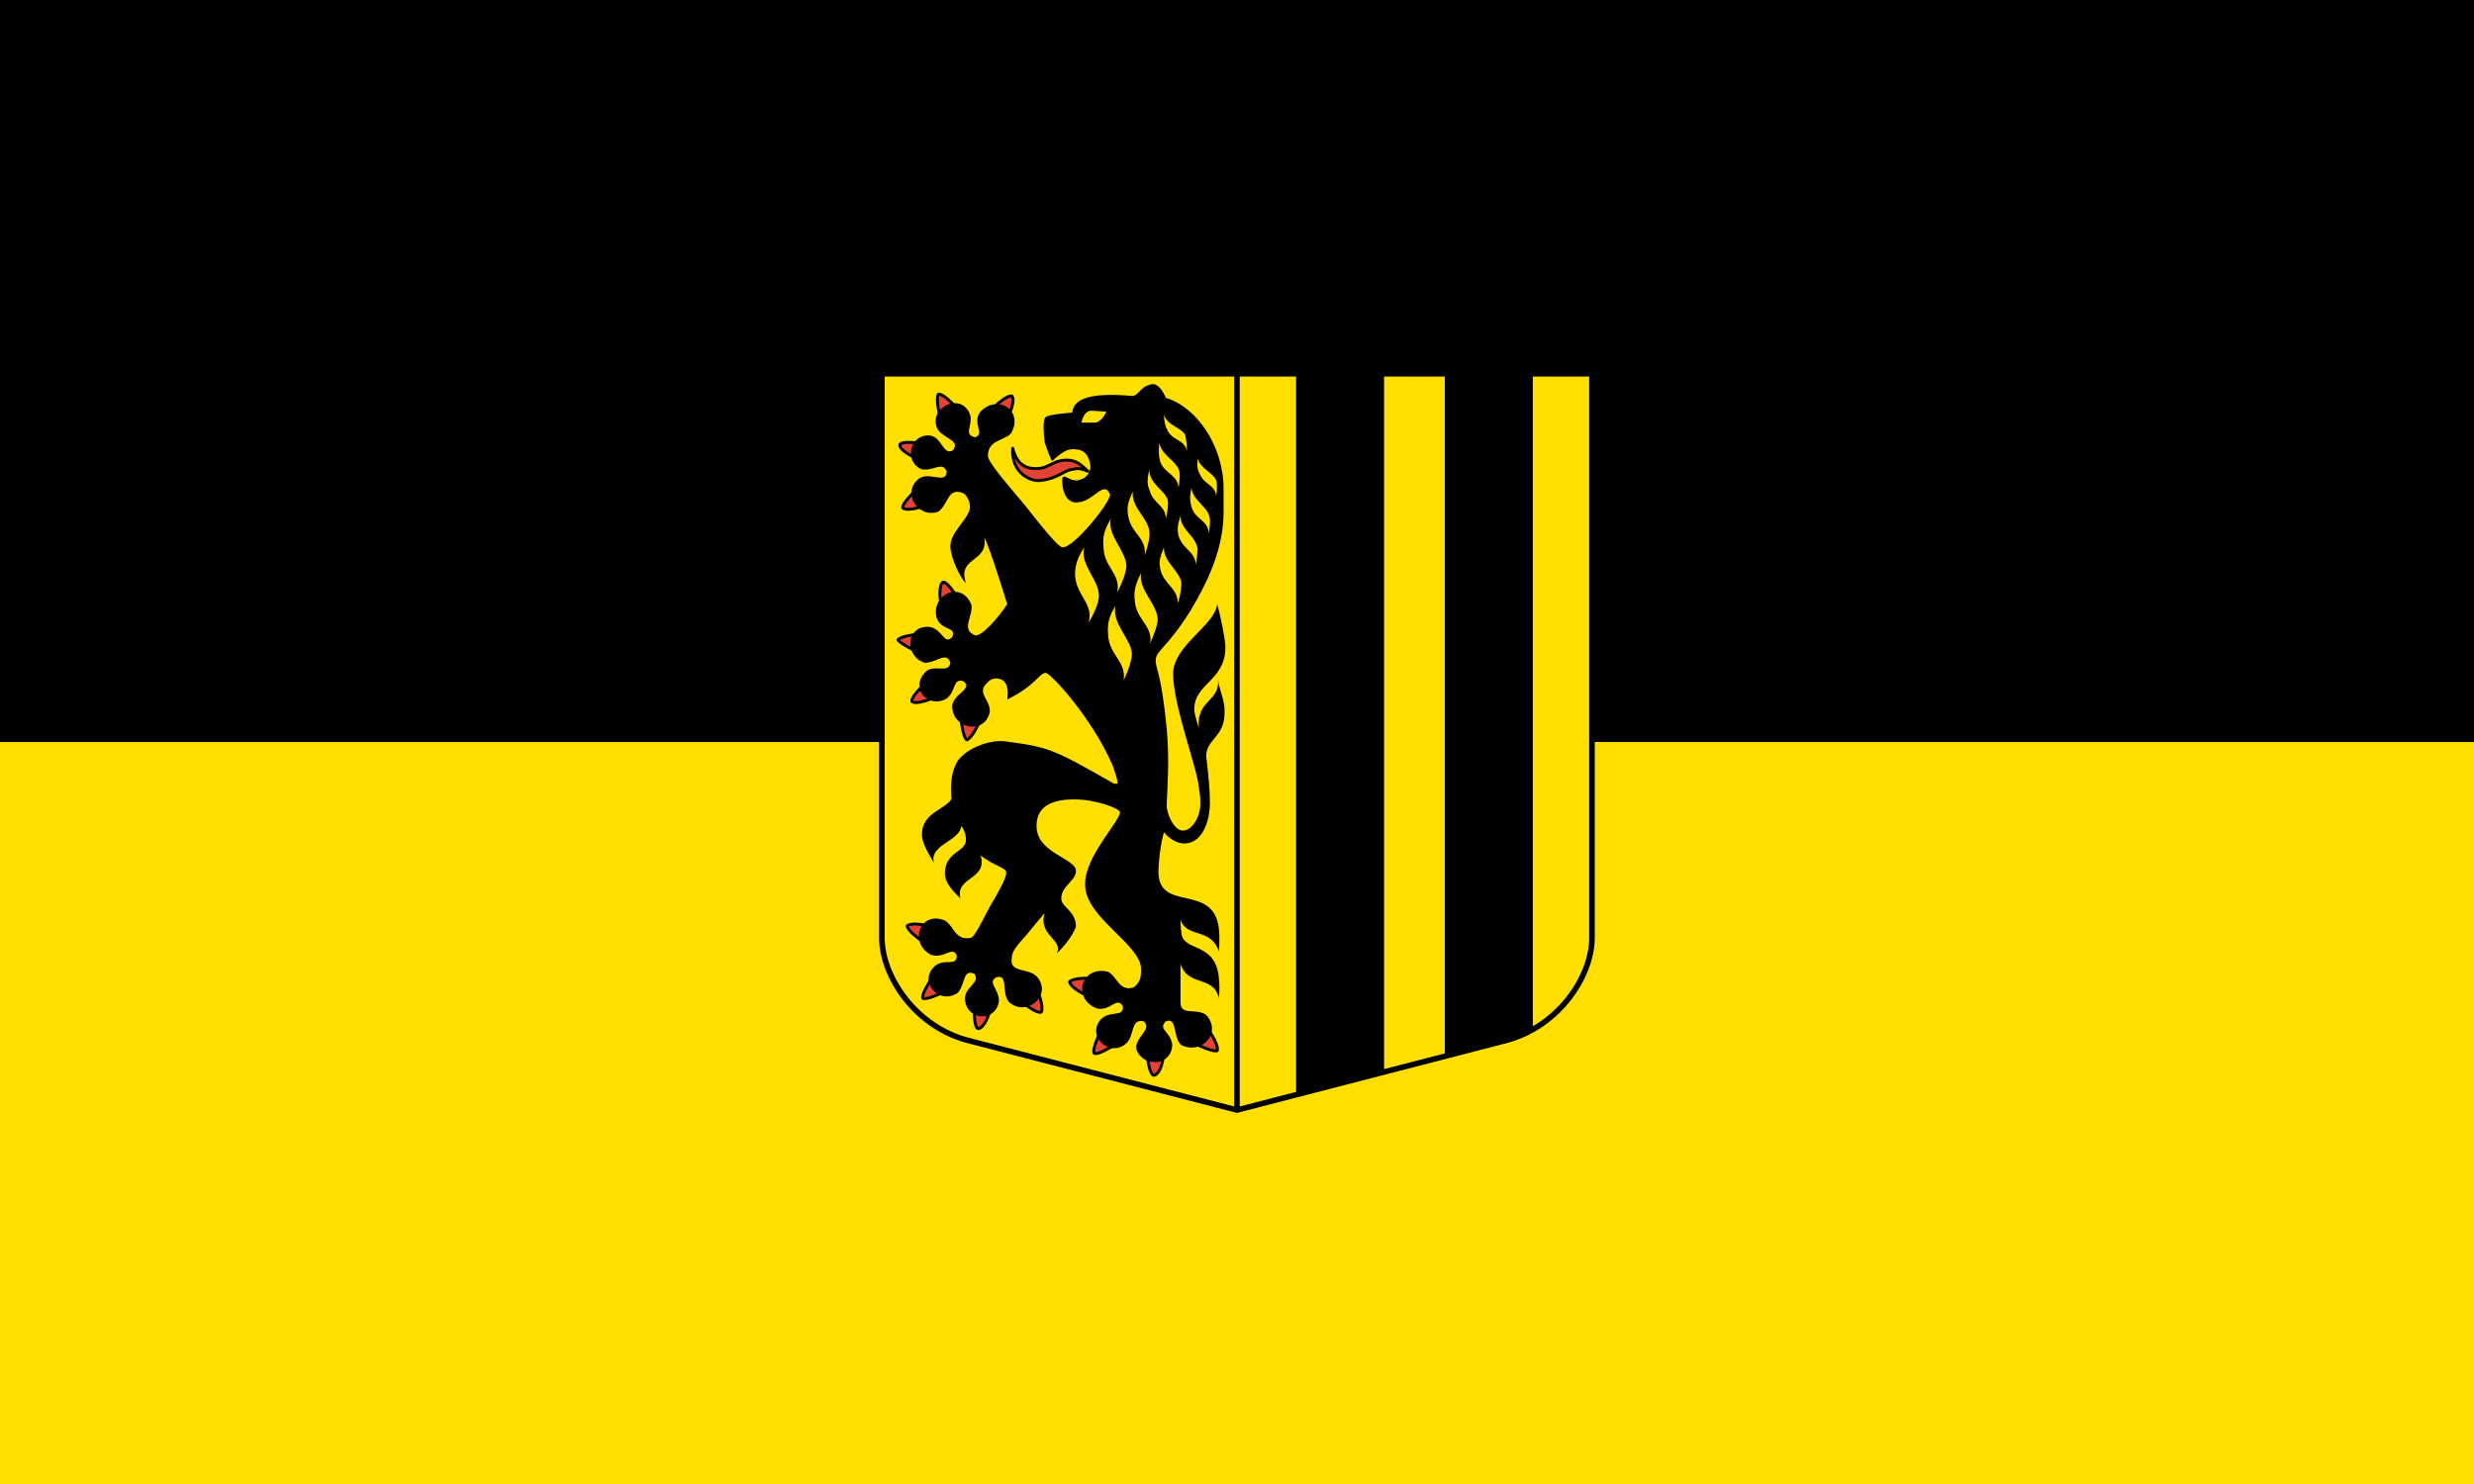 <?xml version="1.0" encoding="UTF-8" standalone="no"?>
<!-- Generator: Adobe Illustrator 14.0.0, SVG Export Plug-In . SVG Version: 6.00 Build 43363)  -->

<svg
   xmlns:dc="http://purl.org/dc/elements/1.1/"
   xmlns:cc="http://creativecommons.org/ns#"
   xmlns:rdf="http://www.w3.org/1999/02/22-rdf-syntax-ns#"
   xmlns:svg="http://www.w3.org/2000/svg"
   xmlns="http://www.w3.org/2000/svg"
   xmlns:sodipodi="http://sodipodi.sourceforge.net/DTD/sodipodi-0.dtd"
   xmlns:inkscape="http://www.inkscape.org/namespaces/inkscape"
   version="1.0"
   id="svg1358"
   x="0px"
   y="0px"
   width="1000px"
   height="600px"
   viewBox="-0.647 0 1000 600"
   enable-background="new -0.647 0 1000 600"
   xml:space="preserve"
   inkscape:version="0.48.5 r10040"
   sodipodi:docname="Flag_of_Dresden_alternative.svg"><defs
   id="defs55"><inkscape:perspective
     sodipodi:type="inkscape:persp3d"
     inkscape:vp_x="0 : 0.5 : 1"
     inkscape:vp_y="0 : 1000 : 0"
     inkscape:vp_z="1 : 0.5 : 1"
     inkscape:persp3d-origin="0.5 : 0.33333333 : 1"
     id="perspective4630" /><inkscape:perspective
     sodipodi:type="inkscape:persp3d"
     inkscape:vp_x="0 : 526.18109 : 1"
     inkscape:vp_y="0 : 1000 : 0"
     inkscape:vp_z="744.09448 : 526.18109 : 1"
     inkscape:persp3d-origin="372.04724 : 350.78739 : 1"
     id="perspective2485" /><inkscape:perspective
     id="perspective9"
     inkscape:persp3d-origin="121 : 83.666667 : 1"
     inkscape:vp_z="242 : 125.5 : 1"
     inkscape:vp_y="0 : 1000 : 0"
     inkscape:vp_x="0 : 125.5 : 1"
     sodipodi:type="inkscape:persp3d" /></defs><sodipodi:namedview
   pagecolor="#ffffff"
   bordercolor="#666666"
   borderopacity="1"
   objecttolerance="10"
   gridtolerance="10"
   guidetolerance="10"
   inkscape:pageopacity="0"
   inkscape:pageshadow="2"
   inkscape:window-width="1680"
   inkscape:window-height="1003"
   id="namedview53"
   showgrid="false"
   inkscape:zoom="0.89095454"
   inkscape:cx="516.20248"
   inkscape:cy="300.92539"
   inkscape:window-x="-4"
   inkscape:window-y="26"
   inkscape:window-maximized="1"
   inkscape:current-layer="svg1358" />
<rect
   id="rect1361"
   x="-0.647"
   y="300"
   fill="#FFD600"
   width="1000"
   height="300"
   style="fill:#ffde00;fill-opacity:1" />
<rect
   id="rect1363"
   x="-0.647"
   width="1000"
   height="300"
   fill="#005EA8"
   style="fill:#000000;fill-opacity:1" />

<g
   transform="matrix(1.186,0,0,1.186,355.818,151.127)"
   style="display:inline"
   id="layer1"
   inkscape:label="Ebene 1"><g
     style="fill:#ffe000;fill-opacity:1;stroke:#000000;stroke-width:1.9;stroke-miterlimit:4;stroke-opacity:1;stroke-dasharray:none"
     id="g3405"><path
       style="fill:#ffe000;fill-opacity:1;fill-rule:evenodd;stroke:#000000;stroke-width:1.9;stroke-linecap:round;stroke-linejoin:miter;stroke-miterlimit:4;stroke-opacity:1;stroke-dasharray:none;stroke-dashoffset:0;marker:none;visibility:visible;display:inline;overflow:visible;enable-background:accumulate"
       d="M 0,0 0,192.406 C 0,205.145 11.257,222.965 30.25,227.5 L 121,251 211.75,227.5 C 230.743,222.965 242,205.145 242,192.406 L 242,0 121,0 0,0 z"
       id="path3297"
       inkscape:connector-curvature="0" /><path
       style="fill:#ffe000;fill-opacity:1;fill-rule:evenodd;stroke:#000000;stroke-width:1.9;stroke-linecap:butt;stroke-linejoin:miter;stroke-miterlimit:4;stroke-opacity:1;stroke-dasharray:none"
       d="m 121,0 0,251"
       id="path3403"
       sodipodi:nodetypes="cc"
       inkscape:connector-curvature="0" /></g><g
     style="stroke:#000000;stroke-width:1;stroke-miterlimit:4;stroke-opacity:1;stroke-dasharray:none"
     id="g5417"><g
       style="fill:#e34234;fill-opacity:1;stroke:#000000;stroke-width:0.192;stroke-miterlimit:4;stroke-opacity:1;stroke-dasharray:none"
       transform="matrix(0,5.209,5.209,0,39.27,10.393)"
       id="g3442"><path
         id="path3444"
         style="fill:#e34234;fill-opacity:1;stroke:#000000;stroke-width:0.192;stroke-linecap:round;stroke-linejoin:round;stroke-miterlimit:4;stroke-opacity:1;stroke-dasharray:none"
         d="M 0,0 C 0,0 -0.6,0.66 -0.54,0.96 -0.3,1.2 0.54,0.84 0.54,0.84"
         inkscape:connector-curvature="0" /><g
         style="fill:#e34234;fill-opacity:1;stroke:#000000;stroke-width:0.192;stroke-miterlimit:4;stroke-opacity:1;stroke-dasharray:none"
         transform="translate(0.06,-2.82)"
         id="g3446"><path
           id="path3448"
           style="fill:#e34234;fill-opacity:1;stroke:#000000;stroke-width:0.192;stroke-linecap:round;stroke-linejoin:round;stroke-miterlimit:4;stroke-opacity:1;stroke-dasharray:none"
           d="M 0,0 C 0,0 -0.78,-0.72 -0.72,-1.02 -0.48,-1.2 0.6,-0.96 0.6,-0.96"
           inkscape:connector-curvature="0" /><g
           style="fill:#e34234;fill-opacity:1;stroke:#000000;stroke-width:0.192;stroke-miterlimit:4;stroke-opacity:1;stroke-dasharray:none"
           transform="translate(3.36,-2.7)"
           id="g3450"><path
             id="path3452"
             style="fill:#e34234;fill-opacity:1;stroke:#000000;stroke-width:0.192;stroke-linecap:round;stroke-linejoin:round;stroke-miterlimit:4;stroke-opacity:1;stroke-dasharray:none"
             d="M 0,0 C 0,0 -0.42,-0.9 -0.78,-0.84 -1.02,-0.72 -0.9,0.24 -0.9,0.24"
             inkscape:connector-curvature="0" /><g
             style="fill:#e34234;fill-opacity:1;stroke:#000000;stroke-width:0.192;stroke-miterlimit:4;stroke-opacity:1;stroke-dasharray:none"
             transform="translate(2.4,0)"
             id="g3454"><path
               id="path3456"
               style="fill:#e34234;fill-opacity:1;stroke:#000000;stroke-width:0.192;stroke-linecap:round;stroke-linejoin:round;stroke-miterlimit:4;stroke-opacity:1;stroke-dasharray:none"
               d="M 0,0 C 0,0 0.72,-0.72 0.96,-0.66 1.2,-0.36 0.9,0.54 0.9,0.54"
               inkscape:connector-curvature="0" /><g
               style="fill:#e34234;fill-opacity:1;stroke:#000000;stroke-width:0.192;stroke-miterlimit:4;stroke-opacity:1;stroke-dasharray:none"
               transform="translate(6.96,1.8)"
               id="g3458"><path
                 id="path3460"
                 style="fill:#e34234;fill-opacity:1;stroke:#000000;stroke-width:0.192;stroke-linecap:round;stroke-linejoin:round;stroke-miterlimit:4;stroke-opacity:1;stroke-dasharray:none"
                 d="m 0,0 c 0,0 -0.96,-0.12 -1.14,0.18 0,0.3 0.78,0.78 0.78,0.78"
                 inkscape:connector-curvature="0" /><g
                 style="fill:#e34234;fill-opacity:1;stroke:#000000;stroke-width:0.192;stroke-miterlimit:4;stroke-opacity:1;stroke-dasharray:none"
                 transform="translate(2.28,-1.56)"
                 id="g3462"><path
                   id="path3464"
                   style="fill:#e34234;fill-opacity:1;stroke:#000000;stroke-width:0.192;stroke-linecap:round;stroke-linejoin:round;stroke-miterlimit:4;stroke-opacity:1;stroke-dasharray:none"
                   d="m 0,0 c 0,0 0.12,-1.08 0.36,-1.2 0.24,0.12 0.72,1.14 0.72,1.14"
                   inkscape:connector-curvature="0" /><g
                   style="fill:#e34234;fill-opacity:1;stroke:#000000;stroke-width:0.192;stroke-miterlimit:4;stroke-opacity:1;stroke-dasharray:none"
                   transform="translate(4.26,0.84)"
                   id="g3466"><path
                     id="path3468"
                     style="fill:#e34234;fill-opacity:1;stroke:#000000;stroke-width:0.192;stroke-linecap:round;stroke-linejoin:round;stroke-miterlimit:4;stroke-opacity:1;stroke-dasharray:none"
                     d="m 0,0 c 0,0 0.36,-0.9 0.12,-1.14 -0.24,-0.06 -0.9,0.6 -0.9,0.6"
                     inkscape:connector-curvature="0" /><g
                     style="fill:#e34234;fill-opacity:1;stroke:#000000;stroke-width:0.192;stroke-miterlimit:4;stroke-opacity:1;stroke-dasharray:none"
                     transform="translate(1.44,2.1)"
                     id="g3470"><path
                       id="path3472"
                       style="fill:#e34234;fill-opacity:1;stroke:#000000;stroke-width:0.192;stroke-linecap:round;stroke-linejoin:round;stroke-miterlimit:4;stroke-opacity:1;stroke-dasharray:none"
                       d="M 0,0 C 0,0 1.08,0.12 1.2,0.36 1.08,0.72 0,1.2 0,1.2"
                       inkscape:connector-curvature="0" /><g
                       style="fill:#e34234;fill-opacity:1;stroke:#000000;stroke-width:0.192;stroke-miterlimit:4;stroke-opacity:1;stroke-dasharray:none"
                       transform="translate(14.28,-2.7)"
                       id="g3474"><path
                         id="path3476"
                         style="fill:#e34234;fill-opacity:1;stroke:#000000;stroke-width:0.192;stroke-linecap:round;stroke-linejoin:round;stroke-miterlimit:4;stroke-opacity:1;stroke-dasharray:none"
                         d="M 0,0 C 0,0 -0.6,-0.84 -0.9,-0.84 -1.14,-0.6 -0.96,0.3 -0.96,0.3"
                         inkscape:connector-curvature="0" /><g
                         style="fill:#e34234;fill-opacity:1;stroke:#000000;stroke-width:0.192;stroke-miterlimit:4;stroke-opacity:1;stroke-dasharray:none"
                         transform="translate(2.7,0.66)"
                         id="g3478"><path
                           id="path3480"
                           style="fill:#e34234;fill-opacity:1;stroke:#000000;stroke-width:0.192;stroke-linecap:round;stroke-linejoin:round;stroke-miterlimit:4;stroke-opacity:1;stroke-dasharray:none"
                           d="M 0,0 C 0,0 0.9,-0.6 1.14,-0.48 1.26,-0.24 0.78,0.78 0.78,0.78"
                           inkscape:connector-curvature="0" /><g
                           style="fill:#e34234;fill-opacity:1;stroke:#000000;stroke-width:0.192;stroke-miterlimit:4;stroke-opacity:1;stroke-dasharray:none"
                           transform="translate(2.16,3.84)"
                           id="g3482"><path
                             id="path3484"
                             style="fill:#e34234;fill-opacity:1;stroke:#000000;stroke-width:0.192;stroke-linecap:round;stroke-linejoin:round;stroke-miterlimit:4;stroke-opacity:1;stroke-dasharray:none"
                             d="M 0,0 C 0,0 0.96,-0.3 0.96,-0.72 0.84,-0.96 -0.12,-0.96 -0.12,-0.96"
                             inkscape:connector-curvature="0" /><g
                             style="fill:#e34234;fill-opacity:1;stroke:#000000;stroke-width:0.192;stroke-miterlimit:4;stroke-opacity:1;stroke-dasharray:none"
                             transform="translate(-0.6,2.4)"
                             id="g3486"><path
                               id="path3488"
                               style="fill:#e34234;fill-opacity:1;stroke:#000000;stroke-width:0.192;stroke-linecap:round;stroke-linejoin:round;stroke-miterlimit:4;stroke-opacity:1;stroke-dasharray:none"
                               d="M 0,0 C 0,0 0.6,0.78 0.48,1.02 0.24,1.2 -0.6,0.9 -0.6,0.9"
                               inkscape:connector-curvature="0" /><g
                               style="fill:#e34234;fill-opacity:1;stroke:#000000;stroke-width:0.192;stroke-miterlimit:4;stroke-opacity:1;stroke-dasharray:none"
                               transform="translate(-0.72,3.78)"
                               id="g3490"><path
                                 id="path3492"
                                 style="fill:#e34234;fill-opacity:1;stroke:#000000;stroke-width:0.192;stroke-linecap:round;stroke-linejoin:round;stroke-miterlimit:4;stroke-opacity:1;stroke-dasharray:none"
                                 d="m 0,0 c 0,0 -0.42,-0.84 -0.78,-0.9 -0.24,0.18 -0.24,1.08 -0.24,1.08"
                                 inkscape:connector-curvature="0" /><g
                                 style="fill:#e34234;fill-opacity:1;stroke:#000000;stroke-width:0.192;stroke-miterlimit:4;stroke-opacity:1;stroke-dasharray:none"
                                 transform="translate(2.7,1.02)"
                                 id="g3494"><path
                                   id="path3496"
                                   style="fill:#e34234;fill-opacity:1;stroke:#000000;stroke-width:0.192;stroke-linecap:round;stroke-linejoin:round;stroke-miterlimit:4;stroke-opacity:1;stroke-dasharray:none"
                                   d="M 0,0 C 0,0 1.02,-0.48 1.2,-0.3 1.32,-0.06 0.72,0.9 0.72,0.9"
                                   inkscape:connector-curvature="0" /><g
                                   style="fill:#e34234;fill-opacity:1;stroke:#000000;stroke-width:0.192;stroke-miterlimit:4;stroke-opacity:1;stroke-dasharray:none"
                                   transform="translate(1.5,4.2)"
                                   id="g3498"><path
                                   id="path3500"
                                   style="fill:#e34234;fill-opacity:1;stroke:#000000;stroke-width:0.192;stroke-linecap:round;stroke-linejoin:round;stroke-miterlimit:4;stroke-opacity:1;stroke-dasharray:none"
                                   d="M 0,0 C 0,0 1.02,-0.12 1.14,-0.6 1.08,-0.9 0,-1.02 0,-1.02"
                                   inkscape:connector-curvature="0" /><g
                                   style="fill:#e34234;fill-opacity:1;stroke:#000000;stroke-width:0.192;stroke-miterlimit:4;stroke-opacity:1;stroke-dasharray:none"
                                   transform="translate(-0.84,2.28)"
                                   id="g3502"><path
                                   id="path3504"
                                   style="fill:#e34234;fill-opacity:1;stroke:#000000;stroke-width:0.192;stroke-linecap:round;stroke-linejoin:round;stroke-miterlimit:4;stroke-opacity:1;stroke-dasharray:none"
                                   d="M 0,0 C 0,0 0.48,1.02 0.36,1.26 0,1.38 -0.96,0.72 -0.96,0.72"
                                   inkscape:connector-curvature="0" /></g></g></g></g></g></g></g></g></g></g></g></g></g></g></g></g><path
       id="path3440"
       style="fill:#e34234;fill-opacity:1;stroke:#000000;stroke-width:1;stroke-linecap:round;stroke-linejoin:round;stroke-miterlimit:4;stroke-opacity:1;stroke-dasharray:none"
       d="m 70.211,33.208 c -1.875,-0.625 -2.813,-1.25 -5.313,-0.625 -2.813,0.313 -5.001,3.125 -10.626,3.75 -3.438,0.625 -10.314,-2.5 -9.689,-10.939 1.563,6.251 5.313,7.188 9.064,6.876 3.125,-0.313 4.688,-2.5 8.438,-2.813 4.375,-0.313 5.938,1.875 8.126,3.75 z"
       inkscape:connector-curvature="0" /></g><path
     sodipodi:nodetypes="ccccccsccscccccccccccccccccccccccccccccccccccccsccccccsccscccsccccccccccccccccccssssscsccccccccccccccccccccscscccccsscscscccscccccccccccccccccccccccccccccccccscccccccccccccccccscccccccccccccccccc"
     id="path3604"
     transform="translate(-0.95,-0.95)"
     d="m 93.031,4.469 c -4.375,0.938 -4.062,3.437 -6.562,4.062 -16.564,-1.563 -20.312,1.875 -20.625,5.625 -9.689,0.938 -9.375,1.25 -9.688,3.125 -0.313,3.438 0.312,7.188 0.312,7.188 0.625,1.563 1.25,4.062 2.5,6.25 3.438,-3.125 5,-4.062 7.188,-4.062 4.063,0 5,2.187 5.625,4.375 0.938,3.125 -1.25,5.625 -3.125,5.938 -3.438,1.563 -6.25,-3.125 -6.25,0.312 0,5.313 2.5,7.813 5,7.5 5.626,0 9.062,-7.813 11.25,-2.812 0.938,1.875 -12.5,18.75 -16.25,18.125 -1.25,0 -6.874,-6.874 -12.5,-14.062 -6.251,-7.501 -13.125,-15.312 -12.812,-17.188 0,-5.313 5.312,-5 7.812,-7.5 4.701,-7.861 -4.81,-13.853 -10.625,-7.188 -2.5,4.063 1.875,7.187 -1.562,8.438 -4.375,-0.938 -0.312,-4.375 -1.875,-8.125 -3.315,-7.492 -14.338,-1.711 -10.938,5.312 2.188,3.438 7.813,3.75 5.312,7.188 -3.438,2.188 -3.75,-4.687 -8.125,-5 -6.843,-0.334 -8.695,9.153 -2.5,11.562 4.063,0.625 6.875,-2.813 8.438,0.625 0,4.688 -5.937,-2.8e-4 -9.375,2.5 -6.359,4.734 -0.253,13.885 6.562,11.25 3.438,-2.5 3.124,-8.438 8.438,-6.25 0.938,0.313 2.813,3.125 2.188,5.625 -1.25,4.063 -6.875,8.124 -6.562,12.812 0.313,4.063 3.437,10.625 5.312,12.188 -3.125,-9.064 7.813,-6.874 6.25,-15.625 1.875,3.438 7.812,22.812 7.812,22.812 -3.438,5.313 -9.062,11.25 -10.938,10.625 -5.001,-1.875 -0.625,-6.562 -1.25,-10.312 -3.26,-8.525 -13.919,-3.72 -11.875,4.375 1.875,4.688 6.875,2.812 5.312,6.562 -2.813,2.813 -3.125,-2.5 -7.5,-3.438 -8.196,-0.998 -9.088,9.851 -1.875,12.188 4.063,0 7.5,-4.063 8.75,0 -0.625,4.063 -5.937,-3.88e-4 -8.75,3.438 -5.037,5.521 1.377,12.321 7.5,8.75 3.438,-2.813 1.875,-6.875 5.625,-5.938 3.75,2.5 -3.437,4.375 -3.75,8.438 -0.013,7.806 10.88,10.079 12.812,2.188 0.313,-4.375 -4.688,-6.562 -0.938,-10 1.563,-1.875 3.75,-1.875 5.312,-0.938 2.5,1.563 1.562,6.562 1.562,6.562 9.689,-4.688 10.937,-9.062 13.125,-9.062 1.563,0 15.624,14.998 22.812,31.562 0,0 2.188,5.937 1.562,6.25 -0.625,0 -1.25,3e-5 -1.562,-0.312 -20.315,-11.564 -21.873,-12.187 -35.938,-14.062 -5.313,-0.938 -13.437,1.874 -16.875,6.562 -3.438,5.626 -1.875,12.812 -2.188,13.125 -2.188,3.438 -10,4.687 -10,11.875 0,2.5 1.25,5.031 4.062,9.719 -1.563,-6.251 8.75,-7.218 9.375,-12.531 0,0 1.562,1.875 1.562,4.688 0,4.375 -6.875,3.78 -7.188,11.281 0,3.438 2.5,5.937 5.312,8.75 -1.875,-7.501 9.375,-6.249 6.875,-14.688 4.688,3.75 8.75,4.062 8.75,5.938 0,1.875 -2.812,6.874 -5.625,11.562 -2.813,5.313 -5.312,10.625 -6.562,10.625 -5.313,0.938 -5.625,-4.062 -8.75,-5.938 -8.41,-3.433 -12.326,7.372 -5,11.562 4.688,1.875 7.5,-3.125 9.062,0.312 0,4.063 -3.75,0.937 -7.188,3.438 -6.28,5.062 0.903,13.773 7.5,9.375 2.813,-3.125 1.562,-8.125 5.625,-6.562 2.5,3.125 -3.75,4.687 -3.125,9.062 0.852,7.151 10.545,7.407 11.562,0.312 0,-4.375 -4.063,-6.25 -0.938,-8.125 4.375,-1.25 1.562,5.312 4.375,8.438 5.921,5.271 14.776,-2.186 9.688,-8.438 -2.813,-3.438 -9.688,-1.249 -8.75,-6.562 0,-2.5 2.187,-4.687 4.688,-7.5 2.813,-3.438 5.625,-6.875 6.562,-7.812 -2.5,7.501 6.563,9.062 4.062,13.75 5.001,-4.688 6.562,-9.062 6.562,-9.062 0,-5.626 -5,-6.562 -5,-9.688 0,-4.375 5,-5.937 5,-9.375 0,-4.375 -13.438,-5.968 -13.438,-15.344 0,-6.563 4.999,-9.062 12.812,-9.062 7.501,0 15.625,3.125 15.625,4.375 0,3.125 -12.188,15.343 -11.875,24.719 0,11.251 19.062,20.312 19.062,28.75 0,2.188 2.79e-4,4.375 -2.5,6.25 -5.001,1.563 -5.625,-3.75 -8.75,-5.312 -9.148,-2.35 -12.4,9.332 -3.75,12.5 4.688,0.938 6.562,-4.063 8.75,-0.938 0.625,4.063 -4.062,1.562 -7.188,4.375 -5.734,5.812 3.109,13.885 8.75,8.125 2.5,-3.125 1.25,-8.125 5.625,-7.188 3.125,2.813 -3.438,5.625 -2.5,9.688 2.535,6.375 12.231,5.418 12.188,-1.875 -0.625,-4.375 -5,-5 -2.188,-7.812 4.063,-1.563 2.187,5.312 5.312,8.125 7.005,3.379 13.922,-4.277 8.438,-10.312 -3.438,-2.5 -9.063,0.626 -8.75,-4.688 l 0,-12.812 c 2.5,8.126 11.25,3.749 13.125,11.875 0,0 0.313,-3.75 0,-6.562 -0.938,-13.126 -12.5,-9.062 -12.812,-15.938 -0.313,-1.875 -0.312,-4.375 -0.312,-4.375 2.188,6.563 10.312,2.499 13.125,10.938 0,0 0.313,-4.687 0,-7.5 -1.563,-16.252 -20.625,-5.623 -20.625,-19.688 0,-4.063 0.937,-10.656 1.875,-13.469 2.188,2.5 4.687,3.781 6.875,3.781 6.876,0 9.063,-9.093 8.75,-15.031 0,-5.313 -1.25,-14.688 -1.25,-14.688 0,-5.626 5.937,-6.562 6.25,-14.062 0.313,-5.001 -1.25,-6.562 -2.188,-11.875 0.625,7.188 -7.5,6.874 -6.562,16.25 0,0 -1.562,-4.687 -1.562,-6.25 0,-9.064 10.625,-9.686 10.625,-21.25 0,-2.188 -1.25,-9.062 -2.812,-14.688 -0.625,7.188 -15,14.061 -15,23.75 0,10.939 8.437,32.812 8.75,38.75 0,0 0.938,4.375 0.312,7.812 -0.625,3.438 -3.125,6.875 -5.625,6.875 -3.125,0.313 -5.938,-6.25 -5.625,-9.062 0.313,-7.813 0.938,-14.999 0,-25.625 -1.875,-19.377 -3.75,-20.312 -3.75,-23.125 0,-3.75 3.437,-3.748 11.875,-17.188 5.626,-9.376 11.25,-20.936 11.25,-33.438 l 0,-8.125 c 0,-14.377 -9.061,-27.812 -19.688,-30.938 0,0 -1.875,-5 -4.688,-4.688 z m -20.625,9.062 5,0.312 c 0,0 -0.937,2.812 -3.438,3.75 l -5,0 c 0,0 0.625,-4.062 3.438,-4.062 z m 24.688,1.25 c 0.938,3.75 5.625,4.375 7.188,6.875 0.313,1.25 0.625,3.437 0.625,5.625 -0.938,-4.063 -4.687,-3.437 -6.562,-6.875 -0.938,-1.875 -1.25,-3.437 -1.25,-5.625 z m -1.562,9.688 c 0.625,4.063 5.312,5.937 6.562,9.062 0.625,1.25 0.313,3.75 0,6.25 -0.625,-4.688 -4.687,-4.687 -6.25,-8.75 -0.625,-2.188 -0.625,-3.75 -0.312,-6.562 z m 13.125,5.312 c 0.625,3.438 5,4.687 6.25,7.5 0.313,0.938 0.313,3.125 0,5.312 -0.625,-4.063 -4.062,-3.75 -5.625,-7.5 -0.938,-1.563 -0.938,-3.125 -0.625,-5.312 z m -16.562,3.75 c 0,5.001 5,6.875 6.25,10.312 0.313,1.563 7e-5,4.062 -0.625,6.562 0,-4.688 -4.375,-4.999 -5.625,-10 -0.938,-2.188 -0.625,-3.75 0,-6.875 z m 14.375,6.25 c 0.313,4.063 5,6.25 5.938,9.375 0.625,1.25 0.313,3.75 0,6.25 -0.313,-4.688 -4.687,-4.687 -5.938,-9.062 -0.625,-2.188 -0.625,-3.75 0,-6.562 z m -20,1.25 c -0.625,5.626 5.312,9.062 5.625,13.75 0.313,1.875 -0.625,5.312 -1.562,8.125 0.625,-6.251 -4.687,-7.499 -5.625,-13.438 -0.625,-3.125 -1.75e-4,-5 1.562,-8.438 z m 16.25,8.438 c 0,4.375 4.687,6.562 5.625,10.312 0.625,1.25 -0.312,4.062 -0.312,6.562 -0.313,-5.001 -4.375,-5.312 -5.938,-10 -0.625,-2.5 -0.313,-4.062 0.625,-6.875 z m -23.75,0.938 c -1.25,5.626 5,10.624 5.312,15.938 0,2.188 -1.562,6.25 -3.125,9.062 1.25,-6.563 -4.688,-8.437 -4.688,-15.625 -0.313,-3.438 0.312,-5.625 2.5,-9.375 z m -9.062,9.688 c -1.563,5.938 5,10.937 5,16.562 0,2.188 -1.562,5.937 -3.438,9.062 1.563,-6.876 -4.375,-9.062 -4.688,-16.25 0,-3.438 0.937,-5.937 3.125,-9.375 z m 27.188,0 c -0.313,4.688 5,7.812 5.938,11.875 0,1.563 -0.312,4.687 -1.25,7.188 0,-5.313 -4.687,-6.249 -5.938,-11.562 -0.625,-2.813 -1.4e-4,-4.375 1.25,-7.5 z m -7.812,8.75 c -0.938,5.626 5,9.999 5.625,15.312 0.313,1.875 -1.25,5.625 -2.5,8.75 0.938,-6.251 -5,-8.124 -5.312,-15 -0.313,-3.125 0.312,-5.312 2.188,-9.062 z m -8.75,11.25 c -1.25,5.938 5.312,11.249 5.625,16.25 0,2.188 -1.25,5.937 -2.812,9.062 0.938,-6.563 -5,-8.437 -5.312,-15.625 -0.313,-3.438 0.312,-6.25 2.5,-9.688 z"
     style="fill:#000000;stroke:none"
     inkscape:connector-curvature="0" /><g
     id="g3449"><path
       style="fill:#000000;fill-opacity:1;fill-rule:evenodd;stroke:none;stroke-width:2.8;marker:none;visibility:visible;display:inline;overflow:visible;enable-background:accumulate"
       d="m 141.156,0 0,245.781 30,-7.781 0,-238 -30,0 z"
       id="rect3273"
       inkscape:connector-curvature="0" /><path
       style="fill:#000000;fill-opacity:1;fill-rule:evenodd;stroke:none;stroke-width:2.8;marker:none;visibility:visible;display:inline;overflow:visible;enable-background:accumulate"
       d="m 191.844,0 0,232.656 L 211.75,227.5 c 3.663,-0.875 7.032,-2.269 10.094,-4 l 0,-223.5 -30,0 z"
       id="rect3318"
       inkscape:connector-curvature="0" /></g><g
     style="opacity:0.503;fill:#0072bc;fill-opacity:1;stroke:#000000;stroke-width:0.08;stroke-miterlimit:4;stroke-opacity:1;stroke-dasharray:none"
     transform="matrix(0,5.209,5.209,0,73.961,75.713)"
     id="g3506" /><g
     style="opacity:0.503;fill:#0072bc;fill-opacity:1;stroke:#000000;stroke-width:0.08;stroke-miterlimit:4;stroke-opacity:1;stroke-dasharray:none"
     transform="matrix(0,5.209,5.209,0,83.337,65.399)"
     id="g3514" /><g
     style="opacity:0.503;fill:#0072bc;fill-opacity:1;stroke:#000000;stroke-width:0.08;stroke-miterlimit:4;stroke-opacity:1;stroke-dasharray:none"
     transform="matrix(0,5.209,5.209,0,91.15,53.835)"
     id="g3522" /><g
     style="opacity:0.503;fill:#0072bc;fill-opacity:1;stroke:#000000;stroke-width:0.08;stroke-miterlimit:4;stroke-opacity:1;stroke-dasharray:none"
     transform="matrix(0,5.209,5.209,0,97.401,42.896)"
     id="g3530" /><g
     style="opacity:0.503;fill:#0072bc;fill-opacity:1;stroke:#000000;stroke-width:0.08;stroke-miterlimit:4;stroke-opacity:1;stroke-dasharray:none"
     transform="matrix(0,5.209,5.209,0,107.402,58.836)"
     id="g3538" /><g
     style="opacity:0.503;fill:#0072bc;fill-opacity:1;stroke:#000000;stroke-width:0.08;stroke-miterlimit:4;stroke-opacity:1;stroke-dasharray:none"
     transform="matrix(0,5.209,5.209,0,103.339,20.706)"
     id="g3546" /><g
     style="opacity:0.503;fill:#0072bc;fill-opacity:1;stroke:#000000;stroke-width:0.08;stroke-miterlimit:4;stroke-opacity:1;stroke-dasharray:none"
     transform="matrix(0,5.209,5.209,0,113.966,36.333)"
     id="g3554" /><g
     style="opacity:0.503;fill:#0072bc;fill-opacity:1;stroke:#000000;stroke-width:0.08;stroke-miterlimit:4;stroke-opacity:1;stroke-dasharray:none"
     transform="matrix(0,5.209,5.209,0,111.465,48.209)"
     id="g3562" /><g
     style="opacity:0.503;fill:#0072bc;fill-opacity:1;stroke:#000000;stroke-width:0.08;stroke-miterlimit:4;stroke-opacity:1;stroke-dasharray:none"
     transform="matrix(0,5.209,5.209,0,101.152,32.583)"
     id="g3570" /><g
     style="opacity:0.503;fill:#0072bc;fill-opacity:1;stroke:#000000;stroke-width:0.08;stroke-miterlimit:4;stroke-opacity:1;stroke-dasharray:none"
     transform="matrix(0,5.209,5.209,0,102.089,71.025)"
     id="g3578" /><g
     style="opacity:0.503;fill:#0072bc;fill-opacity:1;stroke:#000000;stroke-width:0.08;stroke-miterlimit:4;stroke-opacity:1;stroke-dasharray:none"
     transform="matrix(0,5.209,5.209,0,93.963,83.213)"
     id="g3586" /></g></svg>
